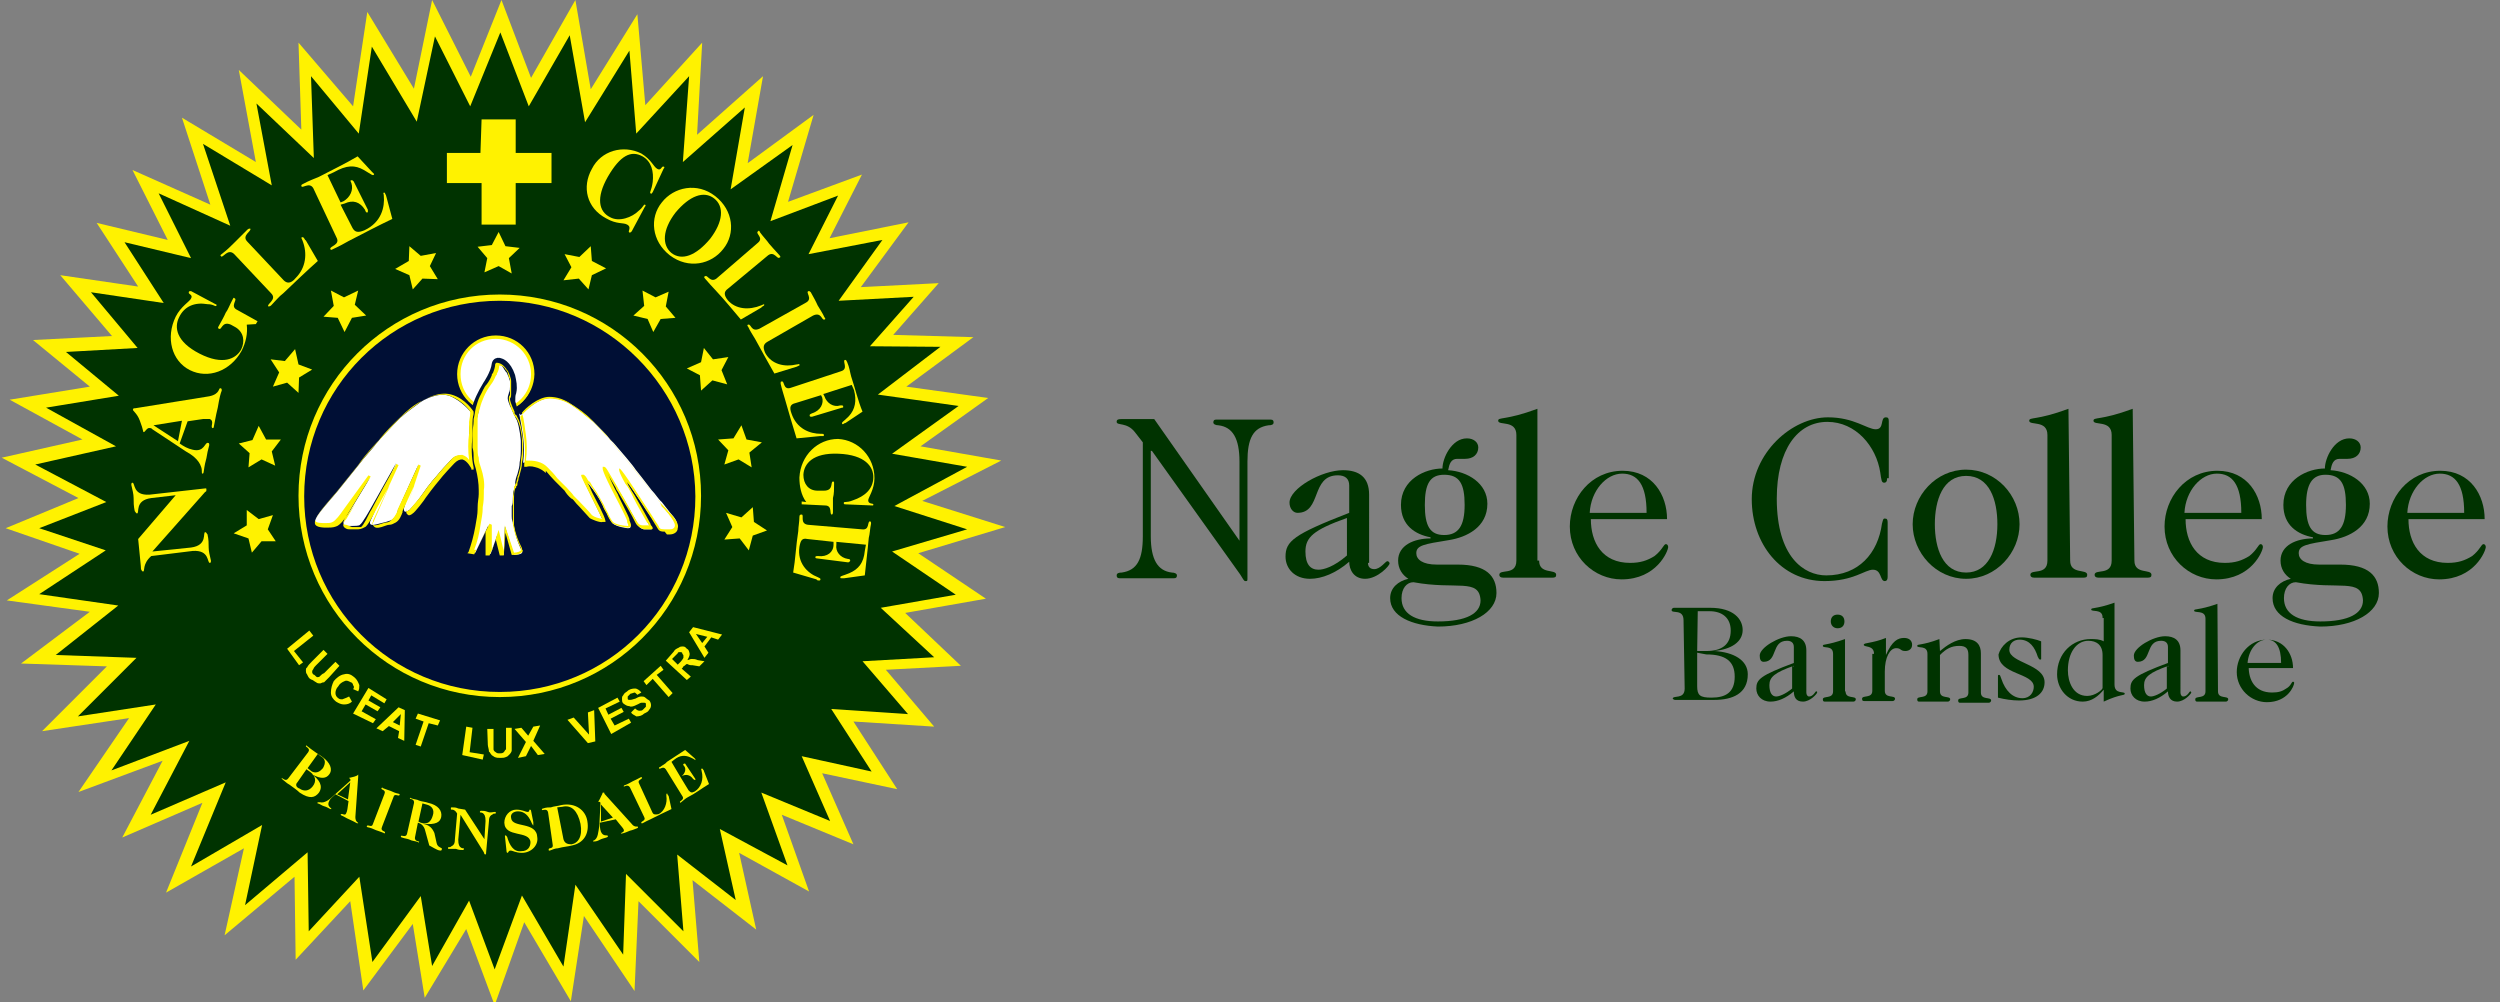 <?xml version="1.0" encoding="UTF-8"?>
<!-- Generator: Adobe Illustrator 24.2.3, SVG Export Plug-In . SVG Version: 6.00 Build 0)  -->
<svg xmlns="http://www.w3.org/2000/svg" xmlns:xlink="http://www.w3.org/1999/xlink" version="1.1" id="Layer_1" x="0px" y="0px" viewBox="0 0 439.7 176.3" style="enable-background:new 0 0 439.7 176.3;" xml:space="preserve">
<rect x="0" y="0" width="439.7" height="176.3" fill="#808080" stroke="none"/>
<style type="text/css">
	.st0{fill:#003300;}
	.st1{fill:#FFF200;}
	.st2{fill:#000F35;}
	.st3{fill:#FFFFFF;}
	.st4{fill:none;stroke:#001438;stroke-width:1.84;}
</style>
<g>
	<path class="st0" d="M218,95.1L218,95.1V81.2c0-4.1-1.2-6.1-3.7-6.4c-0.5,0-0.9-0.2-0.9-0.5c0-0.4,0.2-0.5,0.5-0.5   c0.4,0,0.9,0,4.8,0s4.5,0,4.8,0c0.4,0,0.5,0.2,0.5,0.5c0,0.4-0.4,0.5-0.9,0.5c-2.7,0.4-3.7,2.3-3.7,6.4v20.5c0,0.5,0,0.5-0.4,0.5   c-0.2,0-0.4-0.4-0.9-1.2l-15.5-21.7h-0.2v15c0,4.1,1.2,6.1,3.7,6.4c0.5,0,0.9,0.2,0.9,0.5c0,0.4-0.2,0.5-0.5,0.5   c-0.4,0-0.9,0-4.8,0s-4.5,0-4.8,0c-0.4,0-0.5-0.2-0.5-0.5c0-0.4,0.4-0.5,0.9-0.5c2.7-0.4,3.7-2.3,3.7-6.4V77.8l-1.4-1.8   c-1.4-1.8-3.2-1.1-3.2-1.8c0-0.4,0.2-0.5,1.1-0.5s2.5,0,3.9,0h1.6L218,95.1z"></path>
	<path class="st0" d="M240.6,99c0,0.7,0.4,1.1,1.1,1.1c1.1,0,2-1.4,2.3-1.4c0.2,0,0.4,0.2,0.4,0.4l0,0c0,0.4-2.1,2.7-4.3,2.7   c-2,0-2.8-1.6-2.8-3c-2.3,2-4.8,3-6.9,3c-2.7,0-4.3-1.8-4.3-3.9c0-2.7,1.4-3.9,11.2-7.7v-4.8c0-1.2-0.7-1.8-2-1.8   c-4.8,0-2.8,6.6-7.1,6.6c-0.7,0-1.4-0.7-1.4-1.8c0-2.5,5.7-5.7,9.4-5.7c2.8,0,4.6,1.2,4.6,4.3V99H240.6z M236.9,91.1   c-5.9,2.1-7.3,3.4-7.3,5.9c0,2.3,0.9,3.2,2.3,3.2c0.9,0,2.7-0.5,5-2.5V91.1z"></path>
	<path class="st0" d="M244.5,105.2c0-1.8,1.4-3,3.2-3.4c-1.1-0.7-1.8-1.8-1.8-3.2c0-2.7,2.8-3.9,5.7-3.9v-0.2   c-2.7-0.5-5.2-2.1-5.2-5.7c0-4.5,4.3-6.4,7.3-6.4c0-1.8,1.6-5.3,4.3-5.3c1.2,0,2,0.7,2,1.6c0,1.2-0.9,2-2.3,2c-0.5,0-0.9,0-1.4,0   c-1.1,0-1.4,0.9-1.6,2c3.4,0.2,6.9,2.3,6.9,5.9c0,4.1-3.6,5.9-6.8,6.4c-4.3,0.7-5.7,0.9-5.7,2.3c0,1.1,1.1,2,3.6,2h3.7   c5,0,6.8,2,6.8,5c0,3.4-4.3,5.9-10.3,5.9C248.3,110,244.5,108.4,244.5,105.2z M248.6,102.4c-1.2,0-2.1,1.1-2.1,2.8   c0,2.7,2.3,4.1,6.4,4.1c5,0,7.5-1.4,7.5-3.7C260.2,101.6,256.1,103.8,248.6,102.4z M250.6,88.8c0,3.7,0.9,5.3,3.4,5.3   s3.6-1.6,3.6-5.3s-0.9-5.3-3.6-5.3C251.5,83.5,250.6,85.1,250.6,88.8L250.6,88.8z"></path>
	<path class="st0" d="M270.7,98.6c0,2.5,3,1.4,3,2.5c0,0.4-0.2,0.5-0.7,0.5c-1.1,0-2,0-4.3,0c-2.3,0-3.2,0-4.3,0   c-0.5,0-0.7-0.2-0.7-0.5c0-1.1,3,0.2,3-2.5V76.5c0-2.7-3.2-1.6-3.2-2.5c0-0.7,1.2,0,6.9-2.1v26.7H270.7z"></path>
	<path class="st0" d="M279.8,91.3c0,4.1,2,7.7,6.9,7.7c1.8,0,3-0.4,4.3-1.2c1.4-1.1,1.6-2.1,2-2.1c0.2,0,0.4,0.2,0.4,0.5   c0,0.7-2,5.7-8.2,5.7c-4.8,0-9.1-3.9-9.1-9.3c0-5,3.7-9.8,9.3-9.8c5.3,0,7.8,4.3,7.8,8.5C293.1,91.3,279.8,91.3,279.8,91.3z    M289.6,90.2c0-5-1.6-6.9-4.3-6.9c-2.8,0-5.5,3-5.7,6.9H289.6z"></path>
	<path class="st0" d="M331.9,84.2c0,0.5-0.2,0.7-0.5,0.7c-0.5,0-0.5-0.5-0.7-1.8c-0.7-4.6-4.3-8.9-9.3-8.9c-5.2,0-8.9,4.8-8.9,13.5   c0,10.3,4.8,13.5,8.7,13.5c5.7,0,9.1-3.9,9.8-9.1c0.2-0.7,0.2-0.9,0.5-0.9c0.4,0,0.5,0.2,0.5,0.7v9.6c0,0.5-0.2,0.7-0.5,0.7   c-0.9,0-0.5-2-2.1-2c-1.4,0-3.4,2-8.5,2c-7.7,0-12.8-6.6-12.8-14.4c0-8.2,7.1-14.4,13.4-14.4c4.6,0,6.9,2.1,8.4,2.1   c1.6,0,0.7-2.1,1.8-2.1c0.4,0,0.5,0.2,0.5,0.7v10H331.9z"></path>
	<path class="st0" d="M336.4,92.2c0-5,4.1-9.6,9.4-9.6s9.4,4.5,9.4,9.6c0,5-4.1,9.6-9.4,9.6S336.4,97.2,336.4,92.2z M351.3,92.2   c0-4.3-1.4-8.5-5.5-8.5s-5.5,4.3-5.5,8.5s1.4,8.5,5.5,8.5C349.7,100.7,351.3,96.7,351.3,92.2L351.3,92.2z"></path>
	<path class="st0" d="M364.1,98.6c0,2.5,3,1.4,3,2.5c0,0.4-0.2,0.5-0.7,0.5c-1.1,0-2,0-4.3,0c-2.3,0-3.2,0-4.3,0   c-0.5,0-0.7-0.2-0.7-0.5c0-1.1,3,0.2,3-2.5V76.5c0-2.7-3.2-1.6-3.2-2.5c0-0.7,1.2,0,6.9-2.1L364.1,98.6z"></path>
	<path class="st0" d="M375.4,98.6c0,2.5,3,1.4,3,2.5c0,0.4-0.2,0.5-0.7,0.5c-1.1,0-2,0-4.3,0c-2.3,0-3.2,0-4.3,0   c-0.5,0-0.7-0.2-0.7-0.5c0-1.1,3,0.2,3-2.5V76.5c0-2.7-3.2-1.6-3.2-2.5c0-0.7,1.2,0,6.9-2.1L375.4,98.6z"></path>
	<path class="st0" d="M384.4,91.3c0,4.1,2,7.7,6.9,7.7c1.8,0,3-0.4,4.3-1.2c1.4-1.1,1.6-2.1,2-2.1c0.2,0,0.4,0.2,0.4,0.5   c0,0.7-2,5.7-8.2,5.7c-4.8,0-9.1-3.9-9.1-9.3c0-5,3.7-9.8,9.3-9.8c5.3,0,7.8,4.3,7.8,8.5C397.8,91.3,384.4,91.3,384.4,91.3z    M394.2,90.2c0-5-1.6-6.9-4.3-6.9c-2.8,0-5.5,3-5.7,6.9H394.2z"></path>
	<path class="st0" d="M399.7,105.2c0-1.8,1.4-3,3.2-3.4c-1.1-0.7-1.8-1.8-1.8-3.2c0-2.7,2.8-3.9,5.7-3.9v-0.2   c-2.7-0.5-5.2-2.1-5.2-5.7c0-4.5,4.3-6.4,7.3-6.4c0-1.8,1.6-5.3,4.3-5.3c1.2,0,2,0.7,2,1.6c0,1.2-0.9,2-2.3,2c-0.5,0-0.9,0-1.4,0   c-1.1,0-1.4,0.9-1.6,2c3.4,0.2,6.9,2.3,6.9,5.9c0,4.1-3.6,5.9-6.8,6.4c-4.3,0.7-5.7,0.9-5.7,2.3c0,1.1,1.1,2,3.6,2h3.7   c5,0,6.8,2,6.8,5c0,3.4-4.3,5.9-10.3,5.9C403.3,110,399.7,108.4,399.7,105.2z M403.8,102.4c-1.2,0-2.1,1.1-2.1,2.8   c0,2.7,2.3,4.1,6.4,4.1c5,0,7.5-1.4,7.5-3.7C415.4,101.6,411.3,103.8,403.8,102.4z M405.6,88.8c0,3.7,0.9,5.3,3.4,5.3   c2.5,0,3.6-1.6,3.6-5.3s-0.9-5.3-3.6-5.3C406.7,83.5,405.6,85.1,405.6,88.8L405.6,88.8z"></path>
	<path class="st0" d="M423.6,91.3c0,4.1,2,7.7,6.9,7.7c1.8,0,3-0.4,4.3-1.2c1.4-1.1,1.6-2.1,2-2.1c0.2,0,0.4,0.2,0.4,0.5   c0,0.7-2,5.7-8.2,5.7c-4.8,0-9.1-3.9-9.1-9.3c0-5,3.7-9.8,9.3-9.8c5.3,0,7.8,4.3,7.8,8.5C436.9,91.3,423.6,91.3,423.6,91.3z    M433.4,90.2c0-5-1.6-6.9-4.3-6.9c-2.8,0-5.5,3-5.7,6.9H433.4z"></path>
	<path class="st0" d="M296.1,109.1c0-2.1-2.1-1.1-2.1-1.8c0-0.2,0.2-0.4,0.4-0.4l0,0c0.5,0,1.1,0,2.8,0c1.2,0,2.1,0,3.6,0   c4.1,0,5.7,2,5.7,3.9c0,2.1-2,3.4-5,3.7l0,0c3.4,0.2,5.9,1.6,5.9,4.1c0,3.4-2.7,4.5-5.9,4.5c-1.4,0-2.7,0-4.1,0c-1.8,0-2.3,0-2.8,0   c-0.2,0-0.4-0.2-0.4-0.2l0,0c0-0.7,2.1,0.2,2.1-1.8L296.1,109.1z M298.5,114.5h1.6c2.7,0,4.3-1.1,4.3-3.6c0-2.3-1.6-3.4-3.7-3.4   h-2.1L298.5,114.5z M298.5,114.8v5.9c0,1.6,0.5,2,2.5,2c2.5,0,4.1-0.9,4.1-3.7c0-2.7-1.6-3.9-5-3.9L298.5,114.8z"></path>
	<path class="st0" d="M317.7,121.8c0,0.4,0.2,0.7,0.5,0.7c0.7,0,1.1-0.9,1.2-0.9c0.2,0,0.2,0,0.2,0.2l0,0c0,0.2-1.2,1.6-2.5,1.6   s-1.6-0.9-1.6-1.8c-1.4,1.2-2.8,1.8-4.1,1.8c-1.6,0-2.5-1.1-2.5-2.3c0-1.6,0.7-2.3,6.6-4.5v-2.8c0-0.7-0.4-1.1-1.2-1.1   c-2.8,0-1.6,3.7-4.1,3.7c-0.5,0-0.7-0.4-0.7-1.1c0-1.4,3.4-3.4,5.5-3.4c1.6,0,2.7,0.7,2.7,2.5L317.7,121.8z M315.5,117.1   c-3.4,1.2-4.3,2-4.3,3.4s0.5,2,1.2,2c0.5,0,1.6-0.4,2.8-1.4v-3.9H315.5z"></path>
	<path class="st0" d="M324.6,121.6c0,1.4,1.8,0.7,1.8,1.4c0,0.2-0.2,0.4-0.4,0.4c-0.5,0-1.1,0-2.5,0c-1.4,0-1.8,0-2.5,0   c-0.2,0-0.4,0-0.4-0.4c0-0.7,1.8,0,1.8-1.4V115c0-1.6-1.8-0.9-1.8-1.4c0-0.4,0.5,0,3.9-1.2V121.6L324.6,121.6z M322,109.3   c0-0.7,0.4-1.2,1.2-1.2s1.2,0.5,1.2,1.2s-0.4,1.2-1.2,1.2C322.5,110.5,322,110,322,109.3L322,109.3z"></path>
	<path class="st0" d="M329.6,115c0-1.6-1.8-1.1-1.8-1.6c0-0.4,1.4-0.2,3.9-1.2v3l0,0c1.1-2.5,2.1-3,3.2-3c0.9,0,1.4,0.5,1.4,1.2   c0,0.7-0.5,1.1-1.2,1.1c-0.9,0-0.7-0.5-1.6-0.5c-1.1,0-2,1.6-2,4.1v3.4c0,1.4,1.8,0.7,1.8,1.4c0,0.2-0.2,0.4-0.4,0.4   c-0.5,0-1.1,0-2.5,0c-1.2,0-1.8,0-2.5,0c-0.2,0-0.4,0-0.4-0.4c0-0.7,1.8,0,1.8-1.4V115H329.6z"></path>
	<path class="st0" d="M341.2,114.5c1.1-0.9,2.7-2.1,4.5-2.1c2,0,2.7,1.1,2.7,2.5v6.9c0,1.4,1.8,0.7,1.8,1.4c0,0.2-0.2,0.4-0.4,0.4   c-0.5,0-1.1,0-2.5,0c-1.4,0-1.8,0-2.5,0c-0.2,0-0.4,0-0.4-0.4c0-0.7,1.8,0,1.8-1.4v-6.6c0-1.1-0.4-1.6-1.6-1.6   c-1.4,0-2.3,0.5-3.4,1.6v6.4c0,1.4,1.8,0.7,1.8,1.4c0,0.2-0.2,0.4-0.4,0.4c-0.5,0-1.1,0-2.5,0c-1.2,0-1.8,0-2.5,0   c-0.2,0-0.4,0-0.4-0.4c0-0.7,1.8,0,1.8-1.4V115c0-1.6-1.8-0.9-1.8-1.4c0-0.4,0.7,0,3.9-1.2L341.2,114.5z"></path>
	<path class="st0" d="M355.6,112.1c1.1,0,2.7,0.4,3.4,0.7v3c0,0.2,0,0.2-0.2,0.2s-0.2-0.2-0.4-0.5c-0.5-1.6-1.4-3-3.2-3   c-0.9,0-1.8,0.5-1.8,1.8c0,2.3,6.2,2.5,6.2,5.7c0,1.8-1.4,3.2-4.5,3.2c-1.2,0-2.5-0.2-3.7-0.5v-3.6c0-0.4,0-0.4,0.2-0.4   s0.2,0.2,0.4,0.7c0.7,2.1,2,3.4,3.7,3.4c1.4,0,2-1.1,2-2c0-2.5-6.2-2.1-6.2-5.7C351.9,113.7,353.3,112.1,355.6,112.1z"></path>
	<path class="st0" d="M369.8,108.6c0-1.6-2-0.9-2-1.4c0-0.4,0.7,0,4.1-1.2v14.4c0,1.8,1.8,1.1,1.8,1.6c0,0.4-0.7,0-3.7,1.4v-2.1   c-0.9,1.1-2.1,2.1-3.7,2.1c-2.7,0-4.5-2.3-4.5-4.8c0-3.7,2.7-6.2,5.9-6.2c0.7,0,1.6,0,2.3,0.4v-4.1H369.8z M369.8,115.2   c0-1.8-1.1-2.5-2.5-2.5c-2.1,0-3.6,2.1-3.6,5.2c0,2,0.9,4.5,3.4,4.5c1.4,0,2.7-1.1,2.7-1.4V115.2z"></path>
	<path class="st0" d="M383.5,121.8c0,0.4,0.2,0.7,0.5,0.7c0.7,0,1.1-0.9,1.2-0.9c0.2,0,0.2,0.2,0.2,0.2l0,0c0,0.2-1.2,1.6-2.5,1.6   c-1.2,0-1.6-0.9-1.6-1.8c-1.4,1.2-2.8,1.8-4.1,1.8c-1.6,0-2.5-1.1-2.5-2.3c0-1.6,0.7-2.3,6.6-4.5v-2.8c0-0.7-0.4-1.1-1.2-1.1   c-2.8,0-1.6,3.7-4.1,3.7c-0.5,0-0.7-0.4-0.7-1.1c0-1.4,3.4-3.4,5.5-3.4c1.6,0,2.7,0.7,2.7,2.5L383.5,121.8z M381.4,117.1   c-3.4,1.2-4.3,2-4.3,3.4s0.5,2,1.2,2c0.5,0,1.6-0.4,2.8-1.4v-3.9H381.4z"></path>
	<path class="st0" d="M390.1,121.6c0,1.4,1.8,0.7,1.8,1.4c0,0.2-0.2,0.4-0.4,0.4c-0.5,0-1.1,0-2.5,0c-1.2,0-1.8,0-2.5,0   c-0.2,0-0.4,0-0.4-0.4c0-0.7,1.8,0,1.8-1.4v-12.8c0-1.6-2-0.9-2-1.4c0-0.4,0.7,0,4.1-1.2L390.1,121.6L390.1,121.6z"></path>
	<path class="st0" d="M395.5,117.3c0,2.3,1.1,4.5,4.1,4.5c1.1,0,1.8-0.2,2.5-0.7c0.9-0.5,0.9-1.2,1.2-1.2c0.2,0,0.2,0.2,0.2,0.2   c0,0.5-1.1,3.4-4.8,3.4c-2.8,0-5.3-2.3-5.3-5.3c0-2.8,2.1-5.7,5.3-5.7c3,0,4.6,2.5,4.6,5H395.5z M401.2,116.6   c0-2.8-0.9-4.1-2.5-4.1c-1.8,0-3.2,1.8-3.4,4.1H401.2z"></path>
	<polygon class="st0" points="43.6,15.3 54.2,25.3 53.7,10.5 63,21.2 65.3,5.2 73.1,18.5 76.3,3.2 82.9,16.2 88.2,2.8 93.4,16.2    100.9,3.2 103.4,18.7 111.4,5.7 112.6,21 122.2,10.3 121.5,26.2 132.7,16 130.1,31 141.3,22.8 137,37 149.5,32.4 144.1,43.3    157.3,40.4 149.3,51.4 162.8,50.7 155,59.6 168.2,60 156.8,68.5 171.2,70.5 159.3,78.9 173,81.2 159.6,88.3 173.3,92.7 159.1,97    170.6,104.7 156.9,107.2 166.6,116.1 153.7,116.8 161.9,126.4 148,125.5 155.5,137.1 142.9,134.2 148,146.1 135.8,141.2    140.4,154.3 128.5,147.9 131.3,160.7 120.6,152.5 121.7,166.4 111.4,156.1 110.7,171.1 101.9,158.4 99.8,173.2 92.1,160 87,173.7    82.4,160.9 75.4,172.5 73.3,160 64.6,171.6 62.2,156.3 53,166.4 53,152.2 41.2,162 44.4,147.2 31.5,154.9 37.7,139.6 24.2,145.4    31.1,132.1 16.9,137.4 25.2,125.1 10.8,127.4 21.7,116.6 6.9,116.1 18.3,107 4,105.2 16.3,97.2 3.9,92.9 16.1,87.9 3.1,81    17.4,77.8 4.9,70.8 18.1,68.7 8.5,60.7 21.8,60 13.1,49.7 26.5,51.6 19.3,40.8 31.6,43.8 25.8,32 38.9,37.9 33.9,23.1 46.6,30.6     "></polygon>
	<path class="st1" d="M87,176.8l-5-13.4l-7.3,12.1l-2.1-13l-8.7,11.7l-2.3-15.7l-9.6,10.3l-0.2-14.6l-12.3,10.3l3.4-15.3l-13.7,7.8   l6.4-15.8l-14.1,6.1l7.1-13.5l-14.8,5.5l8.9-13l-15.3,2.3l11.4-11.4l-15.1-0.5l12.1-9.1l-14.6-2L14,97.4L1,92.9l12.8-5.3L0.3,80.5   l14.2-3.2L1.7,70.3L15.8,68l-10-8.2l13.9-0.7l-9.1-10.7l13.7,2L17,39.2l12.5,3l-6.2-12.3L37,36l-5-15.3l13,7.8l-3-16.2l11,10.5   L52.5,7.5l9.6,11.2l2.5-16.6l8.2,13.5L76,0l6.8,13.5L88.2,0l5.2,13.7L101.2,0l2.7,15.7l8.2-13.2l1.4,16l10-11l-0.9,16.2l11.6-10.3   l-2.7,15.3l11.6-8.5l-4.5,15.3l13-4.8l-5.7,11.2l13.9-2.8l-8.4,11.4l13.7-0.7l-8,9.1l14.1,0.4L159.4,68l14.4,2l-11.9,8.5l14.2,2.5   l-13.9,7.1l14.6,4.6l-15.3,4.6l11.9,8l-14.2,2.5l9.8,9.3l-13.2,0.7l8.5,10l-14.2-0.9l7.7,11.9l-13.2-2.8l5.5,12.5l-12.6-5.2   l4.8,13.5l-12.3-6.8l3,13.5l-11.2-8.7l1.2,14.4l-10.7-10.7l-0.7,15.8l-8.9-13.2l-2.3,15l-8.2-13.9L87,176.8z M82.5,158.4l4.5,12.1   l4.8-13l7.3,12.5l2.1-14.4l8.4,12.3l0.5-14.2l10.1,10.1l-1.1-13.5l10.3,8l-2.8-12.5l11.9,6.4l-4.6-12.8l12.1,5l-5-11.4l12.3,2.7   l-7.1-11l13.5,0.9l-8-9.3l12.6-0.7l-9.4-8.7l13.2-2.3L156.9,97l13.2-3.9L157.3,89l12.8-6.9l-13.2-2.3l11.7-8.4l-14.2-2l11-8.4   L153,60.9l7.7-8.7l-13.2,0.7l7.7-10.7l-13,2.5l5.2-10.3l-11.9,4.5l3.9-13.4l-10.9,7.8l2.5-14.4l-10.9,9.6l1.1-15.1l-9.3,10.1   l-1.2-14.6l-7.8,12.6l-2.7-15.3L93,18.7l-5-13l-5.3,13L76.5,6.4l-3.2,15L65.4,8.2l-2.3,15.3l-8.4-10.1l0.5,14.4l-10.1-9.6l2.7,14.4   l-12.1-7.3l4.8,14.4L27.9,34l5.7,11.4l-11.7-2.8l6.9,10.7L16,51.4l8.2,9.8l-12.6,0.7l9.3,7.7L8.1,71.7l12.3,6.8L6.2,81.7l12.5,6.6   L6.9,92.9l11.7,3.9l-11.7,7.7l13.9,2l-11,8.7l14.2,0.5L13.7,126l13.7-2.1l-7.8,11.6l13.7-5.2l-6.8,13l13.2-5.7l-6.1,14.8l12.5-7.3   l-3,14.1l11-9.3l0.2,13.9l8.9-9.6l2.3,15l8.5-11.6l2,12.3L82.5,158.4z"></path>
	<polygon class="st1" points="78.6,26.9 84.5,26.9 84.7,21 90.7,21 90.7,26.9 97,26.9 97,32.2 90.7,32.2 90.7,39.5 84.7,39.5    84.7,32.2 78.6,32.2  "></polygon>
	<polygon class="st1" points="45.5,91.3 48,90.6 47.1,93.1 48.5,95.2 46,95.2 44.3,97.2 43.7,94.7 41.1,93.8 43.4,92.4 43.4,89.7     "></polygon>
	<polygon class="st1" points="46.8,77.3 49.4,77.3 47.8,79.4 48.4,81.9 46,80.8 43.7,82.2 43.9,79.7 42,78 44.4,77.4 45.5,74.9  "></polygon>
	<polygon class="st1" points="52.5,64.1 54.9,65 52.6,66.4 52.5,69.1 50.5,67.3 48,68 49.1,65.5 47.6,63.2 50.1,63.5 51.9,61.4  "></polygon>
	<polygon class="st1" points="62.4,53.6 64.4,55.5 61.9,55.9 60.6,58.4 59.4,55.9 56.9,55.7 58.7,53.8 58.2,51.1 60.5,52.3 63,51.1     "></polygon>
	<polygon class="st1" points="75.6,46.8 77,49.1 74.3,49 72.6,50.9 72,48.4 69.5,47.3 71.9,45.9 72,43.3 74,45 76.7,44.5  "></polygon>
	<polygon class="st1" points="89.5,45.4 90,48.1 87.7,46.8 85.2,47.9 85.7,45.4 84,43.4 86.5,43.1 87.7,40.8 88.9,43.3 91.4,43.6     "></polygon>
	<polygon class="st1" points="104.1,45.9 106.6,47.2 104.1,48.4 103.5,50.9 101.8,49 99.1,49.3 100.5,47 99.3,44.7 101.9,45.2    103.9,43.3  "></polygon>
	<polygon class="st1" points="117.1,53.9 118.8,55.9 116.2,56.1 114.9,58.4 113.9,56.1 111.4,55.5 113.3,53.8 113,51.1 115.3,52.3    117.6,51.3  "></polygon>
	<polygon class="st1" points="126.9,65.1 127.9,67.6 125.3,66.9 123.3,68.7 123.1,66 120.8,64.8 123.3,63.7 123.8,61.2 125.4,63.2    128.1,62.8  "></polygon>
	<polygon class="st1" points="131.8,79.6 132.2,82.2 129.9,80.8 127.4,81.7 128.1,79.2 126.3,77.3 129,77.1 130.4,74.8 131.3,77.3    134,77.8  "></polygon>
	<polygon class="st1" points="132.4,94.2 131.7,96.8 130.1,94.7 127.4,94.9 128.8,92.7 127.7,90.2 130.4,91 132.4,89.2 132.6,91.8    134.9,93.3  "></polygon>
	<path class="st2" d="M122.8,87.2c0,19.2-15.7,34.9-34.9,34.9S53,106.4,53,87.2s15.7-34.9,34.9-34.9l0,0   C107.1,52.3,122.8,68,122.8,87.2z"></path>
	<path class="st1" d="M87.9,122.6c-19.6,0-35.4-15.8-35.4-35.4s15.8-35.4,35.4-35.4s35.4,15.8,35.4,35.4l0,0   C123.3,106.8,107.5,122.6,87.9,122.6z M87.9,52.9c-19,0-34.4,15.3-34.4,34.4s15.3,34.4,34.4,34.4s34.4-15.3,34.4-34.4l0,0   C122.2,68.4,106.7,52.9,87.9,52.9L87.9,52.9z"></path>
	<path class="st3" d="M91.6,73c0,0,2.7-3,5.2-3c1.2,0,2.5,0.4,3.6,1.1c1.4,0.9,2.7,2,3.9,3c1.6,1.6,2.3,2.3,2.7,2.8   c0.5,0.7,0.7,0.7,1.1,1.2c1.2,1.4,3.2,3.7,3.7,4.5c0.4,0.5,1.6,2,2.8,3.6c0.7,0.7,1.2,1.6,1.8,2.1c0.5,0.7,0.9,1.1,1.4,1.8   c1.1,1.2,1.4,1.8,1.2,2.3c0,0.5-0.5,0.9-1.1,0.9c-1.1,0-1.6,0.2-2-0.4c-0.4-0.4-6.8-10.1-6.8-10.1c0.4,0.9,0.9,2,1.4,2.8   c1.1,1.8,1.1,1.8,3.7,6.8c0.2,0.5,0.5,0.7,0.4,0.7c-0.4,0-0.9,0-1.2,0c-0.5,0-1.1-0.4-1.2-0.9c-0.7-1.2-2.5-4.5-3-5.3   c-0.9-1.4-2.5-4.3-2.7-4.3c-0.4,0,2.1,5,2.1,5s1.8,3.6,2,4.1c0.4,0.9,0.5,1.2-0.2,1.2c0,0-2-0.2-2.7-0.9c-0.2-0.2-0.7-1.4-1.4-2.5   c-0.5-1.2-1.2-2.3-2-3.4c-0.4-0.5-0.7-0.9-1.1-1.4c0,0,0-0.2-0.2-0.4c-0.2-0.2-0.2-0.2-0.4-0.4c-0.9-0.9,3.7,7.7,3.4,7.7   c-0.4,0-2-0.5-2.1-0.7c-0.5-0.5-3-3.2-3.2-3.4c-0.7-0.5-1.1-1.1-2.5-2.7c-0.7-0.7-1.4-1.6-2.1-2.1c-0.5-0.5-1.1-0.9-1.8-1.1   c-1.4-0.5-2.3-0.2-2.3-0.2c0.2-1.6,0.2-3,0-4.6c-0.2-1.4-0.4-2.7-0.7-4.1"></path>
	<path class="st1" d="M116.9,93.5c-0.5,0-0.9,0-1.2-0.5l-1.1-1.8c-1.1-1.6-2.8-4.5-4.3-6.4l0.2,0.5c0.4,0.7,0.7,1.2,1.1,1.8   c0.5,0.9,1.2,2,2.8,5c0,0.2,0.2,0.4,0.2,0.4c0.2,0.2,0.2,0.4,0.2,0.4c0,0.2-0.2,0.2-0.2,0.2c-0.5,0-0.9,0-1.4,0   c-0.5-0.2-1.1-0.5-1.4-1.1c-0.5-1.1-2.5-4.5-3-5.3c-0.2-0.4-0.4-0.5-0.5-0.9c-0.4-0.7-1.1-1.8-1.4-2.5c0.4,0.9,1.1,2.5,1.8,3.7   c0,0.2,1.8,3.6,2,4.3v0.2c0.2,0.5,0.4,0.9,0.2,1.1c-0.2,0.2-0.4,0.2-0.5,0.2l0,0c0,0-2.1-0.2-2.8-0.9c-0.4-0.5-0.7-1.1-0.9-1.6   l-0.5-0.9l-0.2-0.5c-0.5-1.1-1.1-2-1.8-3c-0.5-0.7-0.5-0.7-0.7-0.9l-0.2-0.2c0.4,0.7,0.7,1.6,1.2,2.5c1.8,3.4,2,4.1,2,4.5l0,0H106   c-0.4,0.2-2.1-0.5-2.3-0.7c-0.4-0.4-1.4-1.6-2.3-2.5c-0.4-0.5-0.7-0.9-0.9-0.9c-0.5-0.4-0.9-0.9-1.2-1.4c-0.4-0.4-0.7-0.7-1.2-1.2   l-0.5-0.5c-0.5-0.5-1.1-1.2-1.6-1.8l0,0.4c-0.4-0.4-0.9-0.7-1.4-0.9c-0.7-0.2-1.2-0.4-2-0.2c-0.2,0-0.2,0-0.4,0l0,0v-0.2   c0,0,0,0,0-0.2c0.2-1.4,0.2-3,0-4.5s-0.4-2.7-0.7-3.9l0,0l0,0l0,0c0.2-0.2,2.7-3.2,5.2-3.2l0,0c1.2,0,2.7,0.4,3.7,1.1   c1.4,0.9,2.7,2,3.9,3c1.2,1.2,2.1,2.3,2.7,2.8c0.4,0.4,0.5,0.5,0.7,0.9l0.4,0.5c1.2,1.4,3.2,3.9,3.7,4.5s1.6,2,2.8,3.6   c0.5,0.7,1.1,1.4,1.6,2l0.7,0.7c0.4,0.4,0.7,0.9,1.1,1.2c1.1,1.2,1.4,2,1.2,2.5c0,0.7-0.7,1.1-1.4,1.1h-0.5L116.9,93.5z    M108.9,82.4L108.9,82.4c0.2,0,0.4,0,5.9,8.5c0.5,0.9,1.1,1.6,1.1,1.8c0.2,0.4,0.5,0.4,1.4,0.4c0.2,0,0.4,0,0.5,0   c0.5,0,0.9-0.2,0.9-0.7c0-0.4-0.4-1.1-1.2-2.1c-0.4-0.4-0.7-0.9-1.1-1.2l-0.4-0.9c-0.5-0.5-1.1-1.2-1.6-2c-1.2-1.6-2.3-3-2.8-3.6   s-2.5-3-3.7-4.5l-0.4-0.5c-0.2-0.2-0.4-0.4-0.7-0.9c-0.5-0.5-1.4-1.4-2.7-2.8c-1.1-1.2-2.5-2.1-3.9-3c-1.1-0.7-2.3-1.1-3.6-1.1   c-2,0-4.3,2.1-4.8,2.8c0.4,1.2,0.5,2.7,0.7,3.9c0.2,1.4,0.2,3,0,4.5c0.7,0,1.4,0,2.1,0.2c0.7,0.2,1.2,0.5,1.6,0.9l0.2,0.2   c0.5,0.5,1.1,1.1,1.6,1.8l0.5,0.5c0.5,0.5,0.9,0.9,1.2,1.2c0.4,0.5,0.9,0.9,1.2,1.4c0,0,0.2,0.2,0.9,0.9c0.9,0.9,2,2.1,2.3,2.5   c0.5,0.4,1.1,0.5,1.8,0.7c-0.2-0.5-1.2-2.5-2-4.1c-1.8-3.6-1.8-3.6-1.6-3.7c0,0,0.2,0,0.4,0l0.2,0.2l0.2,0.2c0,0.2,0.2,0.2,0.2,0.4   l0,0c0.2,0.2,0.2,0.4,0.4,0.4c0.2,0.2,0.2,0.4,0.7,1.1c0.7,0.9,1.2,2,1.8,3l0.2,0.5l0.5,0.9c0.2,0.5,0.5,1.1,0.9,1.6   c0.5,0.5,2.1,0.7,2.5,0.7c0.2,0,0.2,0,0.2,0c0-0.4-0.2-0.5-0.2-0.7v-0.2c-0.2-0.7-2-4.1-2-4.1c-2.5-4.8-2.3-5-2.3-5.2v-0.2h0.2   c0.4,0,0.5,0.4,2.3,3.4c0.2,0.4,0.4,0.7,0.5,0.9c0.7,1.1,2.5,4.5,3,5.3c0.2,0.4,0.5,0.7,1.1,0.7c0.4,0,0.7,0,1.1,0l0,0   c-0.2-0.2-0.2-0.4-0.4-0.5c-1.6-2.8-2.3-4.1-2.7-5c-0.4-0.7-0.5-1.1-1.1-1.8C108.7,82.8,108.9,82.6,108.9,82.4L108.9,82.4z"></path>
	<path class="st3" d="M93.8,65.9c0,3.6-2.8,6.6-6.6,6.6c-3.6,0-6.6-2.8-6.6-6.6c0-3.6,2.8-6.6,6.6-6.6l0,0   C90.7,59.5,93.8,62.3,93.8,65.9z"></path>
	<path class="st1" d="M87.2,72.6c-3.7,0-6.8-3-6.8-6.8c0-3.7,3-6.8,6.8-6.8s6.8,3,6.8,6.8C93.9,69.6,90.9,72.6,87.2,72.6z    M87.2,59.6c-3.6,0-6.2,2.8-6.2,6.2c0,3.6,2.8,6.2,6.2,6.2c3.6,0,6.2-2.8,6.2-6.2l0,0C93.4,62.5,90.7,59.6,87.2,59.6L87.2,59.6z"></path>
	<path class="st4" d="M83.8,72.3c0.4-1.6,1.1-3,2-4.5c0,0,1.4-2,1.6-3.7c0,0,0-0.4,0.5-0.2c0,0,1.1,0.2,1.8,2.3   c0.2,0.9,0.4,1.8,0.2,2.7c-0.2,0.5-0.2,1.1-0.2,1.8c0,0,0.4,1.6,0.7,2"></path>
	<path class="st3" d="M87.5,64.1c0,0,0.7-0.2,1.2,0.9c0.2,0.2,0.2,0.4,0.4,0.5c0.2,0.4,0.2,0.5,0.4,0.9c0,0.2,0.2,0.5,0.2,0.7   c0,0.4,0,0.5,0,0.9c0,0.4,0,0.7-0.2,1.1c0,0.2-0.2,0.5-0.2,0.9c0,0.2,0,0.4,0.4,1.4c0.2,0.4,0.4,0.7,0.5,1.1   c0.4,0.7,0.2,0.5,0.7,1.4c0.5,1.2,0.7,3.6,0.7,3.6s0,1.1,0,1.8c0,1.1-0.2,2-0.2,2c0,0.7-0.2,1.4-0.4,2.1c-0.2,0.5-0.4,1.1-0.4,1.8   c0,0.4-0.2,0.7-0.2,0.9c-0.2,0.5-0.2,1.2-0.2,1.8c0,0.4,0,0.7-0.2,1.1c0,0.4,0,0.7,0,1.1s0,0.5,0,0.7c0,0.4,0,0.5,0.2,1.1   c0,0.2,0,0.4,0.2,0.7c0.2,1.4,0.7,3,1.4,4.3c0.4,0.7-1.4,0.7-1.4,0.7l-1.6-5l-0.2,5h-0.4L87.5,94l-1.2,3.4h-0.4v-5l-2.3,4.8   L82.9,97c0.5-1.4,0.9-3,1.2-4.5c0.2-1.1,0.4-2.1,0.4-3c0.2-1.2,0.2-2,0.2-2.7c0-1.2,0.2-2.3-0.5-4.5c-0.2-0.5-0.4-1.2-0.4-2   c0-0.5,0-1.1-0.2-1.8c0-0.7,0-1.8,0-2.5s0.2-1.4,0.2-2.1c0.2-0.7,0.4-1.6,0.5-2.3s0.4-1.4,0.7-2c0.4-0.7,0.7-1.6,1.2-2.1   c0.4-0.5,0.7-1.2,0.9-2C87.3,65.1,87.5,64.6,87.5,64.1"></path>
	<path class="st1" d="M88.6,97.7h-0.7l-0.7-2.8l-1.1,2.8h-0.7v-4.3l-2,4.1l-1.2-0.2l0.2-0.2c0.5-1.4,0.9-2.8,1.2-4.5   c0.2-1.2,0.4-2.1,0.4-3v-0.2c0-1.2,0.2-1.8,0.2-2.5c0-0.2,0-0.4,0-0.7c0-1.2-0.2-2.5-0.5-3.7c-0.2-0.7-0.4-1.2-0.4-2   c0-0.7,0-1.1-0.2-1.8c0-1.1,0-1.8,0-2.5s0.2-1.4,0.2-2.1c0-0.2,0-0.2,0-0.4c0.2-0.7,0.2-1.2,0.4-2c0.2-0.7,0.4-1.4,0.7-2   c0.4-0.7,0.7-1.6,1.2-2.1c0.4-0.5,0.7-1.1,0.9-1.6c0-0.2,0-0.2,0.2-0.4c0.2-0.5,0.4-1.1,0.4-1.6l0,0l0.2-0.2c0.2,0,0.9,0,1.6,0.9   c0.2,0.2,0.2,0.4,0.4,0.5l0,0c0.2,0.4,0.2,0.5,0.4,0.9c0,0.2,0.2,0.5,0.2,0.9c0,0.2,0,0.4,0,0.5v0.4c0,0.4,0,0.5,0,0.9v0.2   c0,0,0,0.2,0,0.4c0,0.2,0,0.4-0.2,0.7l0,0c0,0.2,0,0.4,0.4,1.4c0.2,0.4,0.2,0.5,0.4,0.9v0.2c0,0.2,0.2,0.4,0.4,0.5   c0,0.2,0.2,0.4,0.4,0.9c0.5,1.2,0.7,3.6,0.7,3.6l0,0c0,0.7,0,1.2,0,1.8s0,1.2-0.2,2l0,0c0,0.7-0.2,1.4-0.4,2.1   c0,0.2-0.2,0.5-0.2,0.7c0,0.4-0.2,0.5-0.2,0.9c0,0.2,0,0.4-0.2,0.4c0,0.2,0,0.4-0.2,0.4c-0.2,0.7-0.2,1.2-0.2,1.8   c0,0.2,0,0.4,0,0.5s0,0.4,0,0.5c0,0.4,0,0.7,0,1.1s0,0.5,0,0.7V91c0,0.2,0,0.4,0,0.7c0,0.2,0,0.2,0,0.4v0.2   c0.2,1.4,0.7,2.8,1.4,4.1v0.2c0.2,0.2,0.2,0.4,0,0.5c-0.4,0.5-1.4,0.5-1.6,0.5h-0.2l-1.1-3.9L88.6,97.7z M88.8,92.4l1.6,4.8   c0.5,0,1.1-0.2,1.2-0.4c0,0,0,0,0-0.2v-0.2c-0.7-1.4-1.2-2.8-1.4-4.3V92v-0.4c0-0.4,0-0.5,0-0.7v-0.4c0-0.2,0-0.4,0-0.7   c0-0.4,0-0.7,0-1.1c0-0.2,0-0.4,0-0.5s0-0.4,0-0.5c0-0.5,0.2-1.1,0.2-1.8c0-0.2,0-0.4,0.2-0.5c0-0.2,0-0.4,0.2-0.4   c0-0.4,0.2-0.7,0.2-0.9c0-0.4,0.2-0.5,0.2-0.7c0.2-0.7,0.4-1.4,0.4-2.1l0,0l0,0c0-0.7,0.2-1.2,0.2-2c0-0.5,0-1.1,0-1.8l0,0   c0-0.4-0.2-2.3-0.7-3.4c-0.2-0.5-0.4-0.7-0.4-0.7c-0.2-0.2-0.2-0.4-0.4-0.5v-0.2c-0.2-0.4-0.4-0.7-0.4-0.9   c-0.4-1.1-0.4-1.4-0.4-1.6c0-0.4,0-0.5,0.2-0.7c0-0.2,0-0.2,0-0.4v-0.2c0-0.4,0-0.5,0-0.9v-0.4c0-0.2,0-0.4,0-0.5   c0-0.2,0-0.5-0.2-0.7c0-0.4-0.2-0.5-0.2-0.9l0,0c-0.2-0.2-0.2-0.4-0.4-0.5c-0.2-0.4-0.5-0.7-1.1-0.7c0,0.5-0.2,1.1-0.4,1.4   c0,0.2,0,0.2-0.2,0.4c-0.2,0.5-0.5,1.1-0.9,1.6c-0.5,0.7-0.9,1.4-1.2,2.1s-0.5,1.2-0.7,2c-0.2,0.7-0.4,1.2-0.4,2c0,0.2,0,0.2,0,0.4   C84,74.9,84,75.7,84,76.4s0,1.4,0,2.5c0,0.5,0,1.1,0.2,1.6c0,0.7,0.2,1.2,0.4,1.8c0.4,1.2,0.7,2.7,0.5,3.9c0,0.2,0,0.4,0,0.5   c0,0.7,0,1.4-0.2,2.5v0.2c0,0.9-0.2,1.8-0.4,3c-0.2,1.4-0.5,2.8-1.1,4.3h0.4l2.3-4.6l0.4,0.2v4.6l1.2-3.7l0.9,3.7L88.8,92.4   L88.8,92.4z M87.5,64.1L87.5,64.1L87.5,64.1L87.5,64.1L87.5,64.1z"></path>
	<path class="st1" d="M26.8,97l6.8-0.7c3-0.4,2-2.7,2.5-2.7c0.2,0,0.2,0.2,0.4,0.4c0.2,0.9,0.2,1.6,0.2,2.3c0,0.7,0.2,1.4,0.4,2.3   c0,0.2,0,0.4-0.2,0.4c-0.5,0,0-2.3-3-2.1l-7.3,0.9c-1.6,1.4-1.1,2.7-1.4,2.7c-0.2,0-0.2,0-0.4-0.4c0-0.5-0.2-2.1-0.5-5.3l6.6-7.7   l-4.3,0.5c-3,0.4-2,2.7-2.5,2.7c-0.2,0-0.2-0.2-0.4-0.4c-0.2-0.9-0.2-1.6-0.2-2.3c0-0.7-0.2-1.4-0.4-2.3c0-0.2,0-0.4,0.2-0.4   c0.5,0,0,2.3,3,2.1l9.8-1.1c0.2,0,0.2,0,0.2,0.2c0,0.2,0,0.4-0.2,0.4L26.8,97z"></path>
	<path class="st1" d="M31.6,78c0.7,0.5,1.4,0.9,2.3,1.1c2.1,0.5,2.1-1.4,2.7-1.2c0.2,0,0.2,0.2,0.2,0.4c-0.2,0.7-0.4,1.6-0.5,2.3   c-0.4,1.4-0.4,2.1-0.5,2.5c0,0.2-0.2,0.2-0.2,0.2c-0.2,0,0-0.5-0.2-1.1c-0.4-1.4-1.8-2.3-2.7-2.8l-5.9-3.9   c-0.2-0.2-0.2-0.2-0.4-0.2c-0.5-0.2-0.9,0.7-1.1,0.7c-0.2,0,0-0.2-0.7-2c-0.5-1.4-1.4-1.8-1.2-2c0-0.2,0.2-0.2,0.4-0.2l13-2.1   c2-0.4,1.6-1.6,2-1.4c0.2,0,0.2,0.2,0.2,0.4c-0.2,0.5-0.4,1.2-0.7,3c-0.4,1.6-0.5,2.5-0.7,3.4c0,0.2-0.2,0.2-0.2,0.2   c-0.5-0.2,0.4-1.2-0.5-1.6c-0.4,0-0.9,0-1.2,0l-2.7,0.4L31.6,78z M27,74.8l4.3,2.8L32,74L27,74.8z"></path>
	<path class="st3" d="M82.5,76.5c0-0.2,0-0.4,0-0.5c0-0.2,0-0.4,0-0.5c0-0.2,0-0.5,0.2-0.9c0.2-1.6,0.2-1.6,0.2-2c0,0-1.6-2.1-3.9-3   c-2.3-0.7-5,1.1-5,1.1c-1.2,0.9-2.5,1.8-3.6,2.8c-1.6,1.6-4.1,4.3-4.3,4.6c-0.2,0.4-2,2.3-3.2,3.9l-3.7,4.6c0,0-2,2.3-2.7,3.2   c0,0-1.2,1.4-1.1,2.1c0.2,0.5,2,0.5,2,0.5c0.5,0,0.9,0,1.4-0.2c0.5-0.2,1.8-2,1.8-2l4.5-6.2l-4.3,7.1c0,0-1.1,1.4,0.4,1.4   c1.4,0,2,0,2.1-0.2c0.4-0.2,1.8-2.7,1.8-2.7l4.6-8.2l-4.5,10.1c0,0-0.7,1.2,1.1,0.7c2-0.5,1.6-0.4,2.5-0.7c0.7-0.4,1.1-1.2,1.2-1.8   c0.2-0.5,3.6-8,3.6-8l-2.5,7.5c0,0-0.4,1.4,0.9,0.5c0.9-0.9,1.6-1.8,2.3-2.8c1.2-1.8,2.5-3.2,2.5-3.2s0.5-0.7,2.5-2.8   c2-2.1,3.4,0.9,3.4,0.9C82.9,82.6,82.4,80.5,82.5,76.5z"></path>
	<path class="st1" d="M62.8,93.1h-1.4c-0.4,0-0.7-0.2-0.9-0.4c-0.4-0.5,0.2-1.2,0.4-1.4l1.6-2.7l-1.4,2c-0.2,0.2-1.2,1.8-2,2   c-0.5,0.2-1.1,0.2-1.6,0.2c-0.5,0-2,0-2.1-0.7c-0.2-0.5,0.9-2,1.1-2.3c0.7-0.9,2.7-3.2,2.7-3.2l3.7-4.6c1.2-1.6,3-3.7,3.4-4.1   c0,0,0.4-0.4,0.5-0.7c0.9-1.1,2.5-2.8,3.7-3.9c1.1-1.1,2.3-2.1,3.7-2.8c0.2,0,2.7-1.8,5.2-1.1c2.5,0.7,3.9,3,3.9,3l0,0l0,0   c0,0.2,0,0.2,0,0.4c0,0.2-0.2,0.5-0.2,1.6v0.5c0,0.2,0,0.4,0,0.5v0.4c0,0.2,0,0.4,0,0.4c0,0.2,0,0.2,0,0.5   c-0.2,1.8-0.2,3.7,0.2,5.5l0,0c0,0.2,0,0.2,0,0.4h-0.2h-0.2c0,0,0,0,0-0.2l0,0c0,0-0.7-1.4-1.6-1.6c-0.5,0-0.9,0.2-1.4,0.7   c-2,2.1-2.5,2.8-2.5,2.8s-1.2,1.4-2.5,3.2c-0.2,0.4-2,2.7-2.3,2.8c-0.2,0.2-0.7,0.5-0.9,0.2c-0.4-0.2-0.2-0.9-0.2-1.1l1.4-4.1   c-0.9,2-2,4.3-2.1,4.6v0.2c-0.2,0.5-0.5,1.4-1.2,1.8c-0.4,0.2-0.7,0.4-1.1,0.4s-0.7,0.2-1.4,0.4c-0.7,0.2-1.1,0.2-1.4-0.2   c-0.2-0.2-0.2-0.5,0-0.7l0,0l2.8-6.4c-1.2,2.1-2.5,4.5-2.5,4.5l0,0c-0.2,0.5-1.4,2.7-1.8,2.8C63.5,93.1,63.1,93.1,62.8,93.1z    M61.9,92.7h0.5c0.5,0,0.9,0,1.1,0c0.4-0.2,1.4-2.3,1.6-2.7l0,0c0.2-0.2,0.7-1.4,4.6-8.4l0.4,0.2l-4.5,9.8l0,0v0.2   c-0.2,0.2-0.2,0.4,0,0.5c0,0,0.2,0.2,0.9,0c0.7-0.2,1.2-0.4,1.4-0.4c0.4,0,0.7-0.2,0.9-0.4c0.5-0.4,0.9-1.1,1.1-1.6v-0.2   c0.2-0.5,3.6-7.7,3.7-8l0.4,0.2l-2.5,7.5c0,0.2,0,0.5,0,0.5s0.2,0,0.5-0.2c0.7-0.9,1.6-1.8,2.3-2.8c1.2-1.8,2.5-3.2,2.5-3.2   s0.5-0.7,2.5-2.8c0.5-0.7,1.2-0.9,2-0.9c0.5,0.2,0.9,0.4,1.2,0.9c-0.2-1.6-0.2-3.2,0-4.6l0,0c0-0.2,0-0.4,0-0.5s0-0.2,0-0.4v-0.2   c0-0.2,0-0.4,0-0.5v-0.5c0.2-1.1,0.2-1.4,0.2-1.6v-0.2c-0.2-0.4-1.6-2.1-3.7-2.8c-2.1-0.7-4.8,0.9-4.8,0.9   c-1.2,0.9-2.5,1.8-3.6,2.8c-1.2,1.1-2.8,3-3.7,3.9c-0.4,0.4-0.5,0.5-0.7,0.7c-0.2,0.2-2,2.1-3.2,3.9l-3.7,4.6c0,0-2,2.3-2.7,3.2   c-0.5,0.7-1.1,1.6-1.1,2s1.1,0.4,1.8,0.4c0.4,0,0.9,0,1.2-0.2c0.5-0.2,1.4-1.4,1.8-2l4.5-6.2l0.4,0.2L60.8,91   c-0.2,0.2-0.4,0.7-0.4,1.1c0,0.2,0.4,0.2,0.5,0.2L61.9,92.7z"></path>
	<path class="st1" d="M43.4,57.1c0.2,1.6-0.2,3.2-0.9,4.6c-2,3.6-5.9,5-9.1,3.4c-3.2-1.6-4.3-5.7-2.5-9.4c0.9-1.8,2.5-2.7,2.7-3.2   c0.4-0.7-0.5-0.7-0.4-1.1c0-0.2,0.2-0.2,0.4-0.2l4.3,2.3c0.2,0,0.2,0.2,0.2,0.2c-0.2,0.4-0.4-0.2-1.6-0.2c-2.3-0.4-4.1,0.4-5,2.3   c-0.9,1.8-0.5,4.3,3.6,6.4c4.1,2.1,6.4,0.9,7.3-0.7c0.7-1.4,0.5-3-0.9-3.9l-0.9-0.5c-1.6-0.7-1.6,1.1-2.1,0.7c-0.2,0-0.2-0.2,0-0.5   c0.5-0.9,0.9-1.6,1.2-2.3c0.4-0.5,0.7-1.4,1.2-2.3c0.2-0.4,0.2-0.4,0.4-0.2c0.5,0.2-0.9,1.4,0.4,2l3.6,2L45,57L43.4,57.1z"></path>
	<path class="st1" d="M41.2,44.7c-1.1-1.1-2,0.7-2.3,0.4c-0.2-0.2-0.2-0.2,0.2-0.5c0.9-0.7,1.6-1.4,2.3-2.1c0.7-0.7,1.4-1.4,2.1-2.1   c0.2-0.2,0.4-0.2,0.5-0.2c0.4,0.4-1.6,1.2-0.5,2.3l6.4,6.8c0.5,0.5,1.2,0.7,2.1-0.4c1.8-1.8,2.1-4.3,1.2-6.6   c-0.2-0.4-0.2-0.5-0.2-0.5s0.2-0.2,0.4,0l0,0c0.2,0.2,0.2,0.4,0.4,0.5l2.1,3.6c-1.8,1.6-3.9,3.6-6.1,5.7c-0.7,0.5-1.4,1.4-2.1,2.1   c-0.2,0.2-0.4,0.2-0.5,0.2c-0.4-0.4,1.6-1.2,0.5-2.3L41.2,44.7z"></path>
	<path class="st1" d="M55.1,33.1c-0.7-1.2-2,0.2-2.1-0.4c0-0.2,0-0.2,0.4-0.4c0.9-0.5,2-0.9,2.7-1.2c2.3-1.2,4.6-2.3,6.8-3.6   l2.5,2.7c0.2,0.2,0.2,0.2,0.4,0.4c0,0,0,0.2-0.2,0.2s-0.4-0.2-1.6-0.9c-1.6-0.9-3-0.9-5.3,0.4l-1.1,0.5l2.3,4.8l0.5-0.2   c1.2-0.7,1.8-2,1.4-3.2c-0.2-0.4-0.2-0.5,0-0.5c0.2,0,0.2,0,0.4,0.2l2.5,5c0,0.2,0,0.4,0,0.4c-0.2,0.2-0.4,0-0.5-0.4   c-0.9-1.4-2.1-1.8-3.6-1.1L59.9,36l2.1,4.1c0.4,0.7,0.9,0.9,2.1,0.4c3-1.4,3.6-4.1,3.4-6.1c0-0.4-0.2-0.5,0-0.5h0.2l0,0   c0,0.2,0.2,0.4,0.2,0.5l1.1,4.1c-2.5,1.2-5,2.5-7.7,3.9c-0.7,0.4-1.6,0.9-2.7,1.4c-0.4,0.2-0.4,0.2-0.5,0c-0.2-0.5,1.8-0.7,1.1-2   L55.1,33.1z"></path>
	<path class="st1" d="M114.8,33.8c-0.2,0.2-0.2,0.4-0.4,0.2c-0.2-0.2,0.2-0.5,0.4-2c0.2-1.8-0.2-3.6-1.8-4.5c-2-1.1-3.9-0.2-6.1,3.6   c-2.1,3.7-1.6,6.1,0.4,7.1c1.6,0.9,3.9,0,5-1.1c0.9-0.7,0.9-1.2,1.1-1.1c0.2,0,0.2,0.2,0,0.4l-2.3,4.3c-0.2,0.2-0.2,0.2-0.4,0.2   c-0.4-0.2,0.5-0.9-0.4-1.4c-0.7-0.4-1.8,0-3.7-1.1c-3.4-1.8-4.3-5.5-2.5-8.7c1.6-3.2,5.5-4.3,8.7-2.7l0,0c1.8,1.1,2.1,2.3,2.8,2.7   c0.7,0.4,0.7-0.5,1.1-0.4c0.2,0,0.2,0.2,0,0.4L114.8,33.8z"></path>
	<path class="st1" d="M125.8,34.5c3.2,2.5,3.6,6.6,1.4,9.3c-2.1,2.7-6.1,3.6-9.4,1.1c-3.2-2.5-3.6-6.6-1.4-9.3   C118.5,32.9,122.6,32,125.8,34.5z M118.1,44.5c1.8,1.4,4.3,0.5,6.8-2.5c2.3-3,2.5-5.7,0.7-7.1c-1.8-1.4-4.3-0.5-6.8,2.5   C116.5,40.4,116.4,43.1,118.1,44.5z"></path>
	<path class="st1" d="M133.3,42.7c1.1-0.9-0.5-1.6,0-2c0.2-0.2,0.2-0.2,0.4,0.2c0.5,0.7,1.2,1.4,1.6,2c0.4,0.5,1.1,1.2,1.8,2   c0.2,0.2,0.2,0.4,0,0.4c-0.4,0.4-0.9-1.2-2-0.4l-7.1,5.9c-0.7,0.5-0.7,1.1,0,2c1.4,1.6,3.7,1.8,5.9,0.9c0.4-0.2,0.5-0.2,0.5-0.2   v0.2l0,0c-0.2,0.2-0.4,0.2-0.5,0.4l-3.6,2.1c-1.2-1.4-2.8-3.4-4.5-5.2c-0.5-0.5-1.1-1.2-1.8-2c-0.2-0.2-0.2-0.4,0-0.4   c0.4-0.4,0.9,1.2,2,0.4L133.3,42.7z"></path>
	<path class="st1" d="M141.8,53.2c1.2-0.7-0.2-1.8,0.4-2c0.2,0,0.2,0,0.4,0.2c0.5,0.9,0.9,1.6,1.2,2.3c0.4,0.7,0.9,1.4,1.2,2.1   c0.2,0.2,0.2,0.4,0,0.4c-0.5,0.2-0.5-1.4-2-0.7l-8,4.6c-0.7,0.4-0.9,0.9-0.4,2c1.1,2,3.4,2.5,5.5,2c0.4,0,0.5-0.2,0.5,0v0.2l0,0   c-0.2,0-0.4,0.2-0.5,0.2l-3.9,1.2c-0.9-1.6-2.1-3.7-3.4-6.1c-0.4-0.7-0.9-1.4-1.2-2.1c-0.2-0.2-0.2-0.4,0-0.4   c0.5-0.2,0.5,1.4,2,0.7L141.8,53.2z"></path>
	<path class="st1" d="M147.9,65.3c1.4-0.4,0.2-1.8,0.7-2c0.2,0,0.2,0,0.4,0.4c0.4,0.9,0.5,1.8,0.7,2.5c0.7,2.1,1.2,4.3,2,6.2l-3,2   c-0.2,0-0.4,0.2-0.4,0.2c-0.2,0-0.2,0-0.2-0.2s0.2-0.2,1.2-1.2c1.1-1.2,1.4-2.7,0.9-4.6l-0.4-0.9l-5,1.6l0.2,0.4   c0.4,1.2,1.6,2,2.8,1.6l0,0c0.4,0,0.5,0,0.5,0.2c0,0.2,0,0.2-0.2,0.2l-5.3,1.6c-0.2,0-0.4,0-0.4-0.2s0-0.2,0.4-0.4   c1.6-0.5,2.1-1.8,1.8-2.8l-0.2-0.4l-4.5,1.4c-0.9,0.2-1.1,0.7-0.7,1.8c0.9,2.7,3.2,3.6,5.2,3.6c0.4,0,0.5,0,0.5,0.2s0,0.2-0.2,0.2   l0,0c-0.2,0-0.4,0-0.5,0l-4.1,0.4c-0.7-2.3-1.4-4.6-2.1-7.1c-0.2-0.7-0.5-1.6-0.7-2.5c0-0.4,0-0.4,0.2-0.4c0.5-0.2,0.2,1.6,1.6,1.1   L147.9,65.3z"></path>
	<path class="st1" d="M141.8,88.3c-0.9-1.2-1.2-2.8-1.2-4.3c0.2-3.9,3.2-6.8,6.8-6.8c3.6,0.2,6.4,3.2,6.4,6.9c0,2-1.1,3.4-1.1,3.9   c0,0.7,0.9,0.5,0.9,0.7s0,0.2-0.2,0.2l-4.8-0.2c-0.2,0-0.2-0.2-0.2-0.2c0-0.4,0.4,0,1.6-0.5c2.1-0.7,3.6-2,3.6-4.1   c0-1.8-1.4-3.9-6.1-4.1c-4.6-0.2-6.1,1.8-6.2,3.7c0,1.6,0.9,2.8,2.5,2.8h1.1c1.8,0,1.1-1.6,1.6-1.6c0.2,0,0.2,0,0.2,0.4   c0,0.9,0,1.8-0.2,2.5c0,0.7,0,1.6,0,2.5c0,0.4-0.2,0.4-0.2,0.4c-0.5,0,0.2-1.6-1.2-1.6l-4.1-0.2v-0.5L141.8,88.3z"></path>
	<path class="st1" d="M151.6,93.1c1.4,0.2,0.9-1.4,1.4-1.4c0.2,0,0.2,0.2,0.2,0.4c-0.2,0.9-0.2,1.8-0.4,2.5   c-0.2,2.3-0.5,4.5-0.7,6.6l-3.6,0.5c-0.2,0-0.4,0-0.5,0c-0.2,0-0.2,0-0.2-0.2s0.4-0.2,1.6-0.7c1.6-0.7,2.5-1.8,2.7-3.9l0.2-1.1   l-5.2-0.5v0.5c-0.2,1.2,0.7,2.3,2,2.5l0,0c0.4,0,0.5,0.2,0.4,0.4c-0.2,0.2-0.2,0.2-0.4,0.2l-5.5-0.7c-0.2,0-0.2-0.2-0.2-0.2   c0-0.2,0.2-0.2,0.5-0.2c1.6,0.2,2.7-0.7,2.7-2v-0.5l-4.6-0.5c-0.9-0.2-1.2,0.2-1.4,1.4c-0.4,2.8,1.4,4.6,3.2,5.3   c0.4,0.2,0.5,0.2,0.5,0.4c0,0.2-0.2,0.2-0.2,0.2l0,0c-0.2,0-0.4,0-0.5-0.2l-4.1-1.2c0.4-2.3,0.5-4.8,0.9-7.3c0-0.7,0.2-1.6,0.2-2.5   c0-0.4,0.2-0.4,0.4-0.4c0.5,0-0.4,1.6,1.1,1.8L151.6,93.1z"></path>
	<path class="st1" d="M85.7,128.2h1.1v2.7c0,0.4,0,0.5,0,0.9c0,0.2,0.2,0.4,0.4,0.5c0.2,0.2,0.4,0.2,0.7,0.2c0.2,0,0.5,0,0.7-0.2   c0.2-0.2,0.2-0.4,0.4-0.5c0-0.4,0-0.5,0-0.9V128H90v2.8c0,0.4,0,0.9,0,1.2c0,0.2-0.2,0.5-0.4,0.7c-0.2,0.2-0.4,0.4-0.5,0.4   c-0.4,0.2-0.7,0.2-1.1,0.2s-0.7,0-1.1-0.2c-0.2-0.2-0.4-0.2-0.5-0.4c-0.2-0.2-0.2-0.4-0.4-0.5c0-0.4-0.2-0.9-0.2-1.2L85.7,128.2z"></path>
	<path class="st1" d="M91.1,133.3l1.4-2.8l-2-2.3l1.2-0.2l1.2,1.4l0.9-1.6l1.2-0.2l-1.2,2.7l2,2.3l-1.2,0.2l-1.2-1.6l-0.9,1.8   L91.1,133.3z"></path>
	<path class="st1" d="M81.3,132.8l0.7-5l1.1,0.2l-0.5,4.3l2.5,0.4l-0.2,0.9L81.3,132.8z"></path>
	<path class="st1" d="M73.1,131l1.4-4.1l-1.4-0.5l0.4-0.9l3.9,1.2l-0.4,0.9l-1.6-0.4l-1.4,4.1L73.1,131z"></path>
	<path class="st1" d="M71.1,130.3l-1.1-0.5l0.2-1.2l-1.8-0.9l-1.1,0.9l-1.1-0.5l3.9-3.7l1.1,0.5L71.1,130.3z M70.3,127.6l0.2-2   l-1.4,1.4L70.3,127.6z"></path>
	<path class="st1" d="M62.1,125.5l2.7-4.5l3.2,2l-0.4,0.7l-2.3-1.4l-0.5,0.9l2.1,1.2l-0.5,0.7l-2.1-1.2l-0.7,1.2l2.5,1.4l-0.5,0.7   L62.1,125.5z"></path>
	<path class="st1" d="M61.4,122.5l0.5,0.9c-0.4,0.4-0.9,0.5-1.4,0.5c-0.5,0-0.9-0.2-1.4-0.5c-0.5-0.4-0.9-0.9-0.9-1.6s0.2-1.4,0.5-2   c0.4-0.5,1.1-1.1,1.8-1.2c0.7-0.2,1.2,0,1.8,0.5c0.5,0.4,0.7,0.9,0.9,1.4c0,0.4,0,0.7-0.2,1.1l-0.9-0.4c0.2-0.2,0.2-0.5,0-0.7   c0-0.2-0.2-0.5-0.4-0.5c-0.4-0.2-0.7-0.4-1.1-0.2c-0.5,0.2-0.9,0.5-1.1,0.9c-0.4,0.4-0.5,0.9-0.5,1.2c0,0.4,0.2,0.7,0.5,0.9   c0.2,0.2,0.5,0.2,0.7,0.2C60.8,122.8,61.2,122.6,61.4,122.5z"></path>
	<path class="st1" d="M56.9,114.3l0.7,0.7l-2,2c-0.2,0.2-0.4,0.4-0.5,0.7c-0.2,0.2-0.2,0.4-0.2,0.5c0,0.2,0.2,0.5,0.4,0.5   c0.2,0.2,0.4,0.4,0.5,0.4s0.4,0,0.5-0.2c0.2-0.2,0.4-0.4,0.7-0.5l2-2l0.7,0.7l-1.8,2c-0.4,0.4-0.5,0.5-0.9,0.9   c-0.4,0-0.5,0.2-0.7,0.2c-0.2,0-0.5,0-0.7-0.2c-0.4-0.2-0.5-0.4-0.9-0.5c-0.4-0.2-0.5-0.5-0.7-0.9c-0.2-0.2-0.2-0.5-0.2-0.7   c0-0.2,0-0.4,0.2-0.5c0.2-0.4,0.5-0.7,0.9-1.1L56.9,114.3z"></path>
	<path class="st1" d="M50.5,114.1l3.9-3.2l0.7,0.9l-3.4,2.7l1.6,2l-0.7,0.5L50.5,114.1z"></path>
	<path class="st1" d="M103.4,130.7l-3.6-4.1l1.1-0.4l2.7,3l-0.2-3.9l1.1-0.4l0.2,5.5L103.4,130.7z"></path>
	<path class="st1" d="M107.5,129.1l-2.3-4.6l3.4-1.8l0.4,0.7l-2.5,1.2l0.5,1.1l2.3-1.2l0.4,0.7l-2.3,1.2l0.7,1.2l2.5-1.2l0.4,0.7   L107.5,129.1z"></path>
	<path class="st1" d="M111,125.3l0.7-0.7c0.2,0.2,0.5,0.4,0.7,0.4c0.4,0,0.5,0,0.7-0.2c0.2-0.2,0.4-0.4,0.5-0.5c0-0.2,0-0.4,0-0.5   c0-0.2-0.2-0.2-0.4-0.2c-0.2,0-0.4,0-0.4,0c-0.2,0-0.4,0.2-0.9,0.4c-0.4,0.2-0.9,0.4-1.2,0.2c-0.4,0-0.7-0.2-1.1-0.5   c-0.2-0.2-0.2-0.5-0.2-0.7c0-0.4,0-0.5,0.2-0.7c0.2-0.4,0.4-0.5,0.7-0.7c0.4-0.4,0.9-0.5,1.4-0.5c0.4,0,0.9,0.4,1.1,0.7l-0.7,0.4   c-0.2-0.2-0.4-0.4-0.5-0.4s-0.5,0.2-0.7,0.2c-0.2,0.2-0.4,0.4-0.5,0.5c0,0.2,0,0.2,0,0.4c0,0.2,0.2,0.2,0.4,0.2   c0.4,0,0.7-0.2,0.9-0.2c0.4-0.2,0.7-0.4,1.1-0.4c0.2,0,0.5,0,0.7,0.2c0.2,0.2,0.5,0.4,0.7,0.5c0.4,0.5,0.4,1.2,0,1.6   c-0.2,0.4-0.5,0.5-0.9,0.7c-0.4,0.4-0.9,0.5-1.4,0.5C111.7,125.8,111.2,125.7,111,125.3z"></path>
	<path class="st1" d="M117.6,122.6l-2.8-3.2l-1.1,1.1l-0.5-0.7l3-2.7l0.5,0.7l-1.2,0.9l2.8,3.2L117.6,122.6z"></path>
	<path class="st1" d="M120.8,119.6l-3.7-3.4l1.4-1.6c0.2-0.4,0.5-0.5,0.9-0.7c0.2-0.2,0.5-0.2,0.7-0.2c0.4,0,0.5,0.2,0.7,0.4   c0.4,0.2,0.4,0.5,0.5,0.9c0,0.4-0.2,0.7-0.4,1.1c0.2,0,0.5-0.2,0.7-0.2c0.4,0,0.7,0,1.1,0.2l1.2,0.2l-0.9,0.9l-1.2-0.2   c-0.4,0-0.5,0-0.9-0.2c-0.2,0-0.2,0-0.4,0.2s-0.4,0.2-0.4,0.4l-0.2,0.2l1.6,1.4L120.8,119.6z M119.2,116.9l0.5-0.5   c0.2-0.2,0.4-0.5,0.5-0.7c0-0.2,0-0.2,0-0.4c0-0.2-0.2-0.2-0.2-0.4c0-0.2-0.2-0.2-0.4-0.2s-0.4,0-0.4,0.2c0,0-0.2,0.2-0.5,0.5   l-0.5,0.5L119.2,116.9z"></path>
	<path class="st1" d="M127,111.6l-0.7,0.9l-1.2-0.4l-1.2,1.6l0.7,1.1l-0.7,0.9l-2.7-4.5l0.7-0.9L127,111.6z M124.4,112l-2-0.5   l1.1,1.6L124.4,112z"></path>
	<path class="st1" d="M80.6,147.7c0,0.9,0.2,1.2,0.5,1.4c0.4,0.2,0.5,0,0.5,0.2c0,0,0,0.2-0.2,0.2c-0.4,0-0.7,0-1.2-0.2   c-0.5,0-0.9,0-1.2,0c-0.2,0-0.2,0-0.2-0.2c0-0.2,0.4,0,0.5-0.2c0.4-0.2,0.7-0.4,0.7-1.2l0.4-4.6c-0.2-0.4-0.5-0.7-0.9-0.7   c-0.2,0-0.2,0-0.2-0.2c0-0.2,0-0.2,0.2-0.2c0.4,0,0.7,0,1.1,0.2l1.2,0.2l3.4,5.2l0,0l0.2-3.2c0-0.9-0.2-1.2-0.5-1.4   c-0.4-0.2-0.5,0-0.5-0.2c0,0,0-0.2,0.2-0.2c0.4,0,0.7,0,1.2,0.2c0.5,0.2,0.9,0,1.2,0c0.2,0,0.2,0,0.2,0.2c0,0.2-0.4,0-0.5,0.2   c-0.4,0.2-0.7,0.4-0.7,1.2l-0.5,5.5c0,0.2,0,0.4-0.2,0.4c0,0-0.2-0.2-0.2-0.4l-4.1-6.6l0,0L80.6,147.7z"></path>
	<path class="st1" d="M88.8,147C88.8,146.9,88.8,146.9,88.8,147c0.2-0.2,0.2,0,0.4,0.2c0.4,1.4,1.1,2.7,2.5,2.5   c1.1,0,1.6-0.7,1.6-1.6c-0.2-2.1-4.5-0.7-4.6-3.4c0-1.2,0.9-2.3,2.1-2.3l0,0c1.1,0,1.6,0.4,2,0.4s0.2-0.4,0.4-0.4   c0,0,0.2,0,0.2,0.2l0.4,2c0,0.2,0,0.4,0,0.4v0.2c0,0-0.2-0.2-0.4-0.7c-0.5-1.1-1.2-1.8-2.3-1.8c-0.7,0-1.4,0.4-1.2,1.2   c0.2,1.8,4.5,0.5,4.6,3.4c0.2,1.4-1.1,2.7-2.7,2.7c-1.1,0-1.6-0.4-2-0.4c-0.4,0-0.4,0.4-0.5,0.4c0,0-0.2,0-0.2-0.2L88.8,147z"></path>
	<path class="st1" d="M74.7,145.8c-0.2-0.5-0.5-0.9-1.2-1.1l-0.5,2.5c-0.2,0.9,0.9,0.7,0.7,0.9c0,0,0,0.2-0.2,0   c-0.5-0.2-1.1-0.2-1.4-0.4c-0.4-0.2-0.9-0.2-1.4-0.4c-0.2,0-0.2-0.2-0.2-0.2c0-0.4,0.9,0.4,1.1-0.5l1.2-5.3   c0.2-0.9-0.9-0.7-0.7-0.9c0,0,0-0.2,0.2,0c0.5,0.2,1.1,0.2,1.4,0.4c0.5,0.2,1.1,0.2,1.6,0.4c1.8,0.4,2.5,1.4,2.3,2.5   c-0.2,0.9-0.9,1.4-3.2,1.2l0,0c1.1,0.2,1.6,0.7,2,1.6l0.4,1.8c0.2,0.9,1.1,0.7,0.9,1.1c0,0,0,0.2-0.2,0.2c-0.4,0-0.7-0.2-1.1-0.4   l-0.9-0.5L74.7,145.8z M73.6,144.5l0.4,0.2c1.2,0.4,1.8-0.2,2.1-1.2c0.4-1.1-0.2-1.8-1.1-2l-0.7-0.2L73.6,144.5z"></path>
	<path class="st1" d="M67.6,139.7c0.4-0.9-0.7-0.7-0.5-1.1c0,0,0.2-0.2,0.2,0c0.5,0.2,1.1,0.4,1.4,0.5c0.4,0.2,0.9,0.4,1.4,0.5   c0.2,0,0.2,0.2,0.2,0.2c-0.2,0.4-0.9-0.4-1.1,0.4l-2,5.2c-0.4,0.9,0.7,0.7,0.5,1.1c0,0-0.2,0.2-0.2,0c-0.5-0.2-1.1-0.4-1.4-0.5   c-0.4-0.2-0.9-0.4-1.4-0.5c-0.2,0-0.2-0.2-0.2-0.2c0.2-0.4,0.9,0.4,1.1-0.4L67.6,139.7z"></path>
	<path class="st1" d="M59,139.7c-0.4,0.4-0.9,0.7-1.1,1.2c-0.5,0.9,0.4,1.2,0.4,1.4c0,0,0,0-0.2,0c-0.4-0.2-0.7-0.4-1.1-0.5   s-0.7-0.4-1.1-0.5c0,0-0.2,0,0-0.2c0,0,0.2,0,0.4,0c0.7,0.2,1.6-0.4,2.3-1.1l2.8-2.5l0.2-0.2c0.2-0.2-0.2-0.4-0.2-0.5   c0,0,0.2,0,0.9-0.2c0.7-0.2,0.7-0.4,0.7-0.4s0,0.2,0,0.4l-0.5,7.1c0,0.9,0.5,0.9,0.5,1.1c0,0,0,0-0.2,0c-0.4-0.2-0.9-0.5-1.4-0.7   c-0.5-0.2-0.9-0.5-1.4-0.7c0,0-0.2-0.2,0-0.2c0.2-0.2,0.7,0.4,0.9-0.2c0.2-0.4,0.2-0.7,0.4-2.1L59,139.7z M61.2,140.6l0.4-3   l-2.3,2.1L61.2,140.6z"></path>
	<path class="st1" d="M54.2,132.3c0.5-0.7-0.5-0.9-0.4-1.1c0,0,0.2-0.2,0.2,0c0.5,0.4,0.9,0.7,1.2,0.9c0.5,0.4,1.1,0.7,1.6,1.1   c1.2,0.9,1.8,2.1,1.1,3c-0.5,0.7-1.4,0.9-3,0l0,0c1.2,0.9,2,2,1.2,3.2c-0.7,0.9-1.6,1.2-3.4,0c-0.4-0.4-1.1-0.9-1.8-1.4   c-0.4-0.2-0.7-0.5-1.2-0.9c-0.2-0.2-0.2-0.2-0.2-0.2c0.2-0.2,0.7,0.7,1.2,0L54.2,132.3z M52.3,137.6c-0.4,0.4-0.2,0.9,0.4,1.1   c0.7,0.5,1.6,0.5,2.3-0.4c0.7-0.9,0.5-1.8-0.4-2.5l-0.7-0.5L52.3,137.6z M54.1,135.1l0.5,0.4c0.5,0.5,1.4,0.5,2-0.2l0.2-0.2   c0.5-0.9,0.5-1.6-0.4-2.1l-0.5-0.4L54.1,135.1z"></path>
	<path class="st1" d="M96.4,142.9c-0.2-0.9-1.1-0.2-1.1-0.5c0,0,0-0.2,0.2-0.2c0.5-0.2,1.1-0.2,1.4-0.2c0.5-0.2,1.1-0.2,1.8-0.4   c2.5-0.5,4.3,0.9,4.6,2.8c0.4,2.3-0.7,3.9-2.7,4.3c-0.7,0.2-1.4,0.2-2.5,0.5c-0.4,0-0.9,0.2-1.4,0.4c-0.2,0-0.2,0-0.2-0.2   c0-0.4,0.9,0,0.7-0.9L96.4,142.9z M99.1,147.6c0.2,0.7,0.7,0.9,1.4,0.9c1.2-0.2,2-1.4,1.6-3.6c-0.5-2.3-1.6-3.4-3.2-3L98,142   L99.1,147.6z"></path>
	<path class="st1" d="M105.5,144.7c0,0.5,0,1.1,0.2,1.6c0.4,0.9,1.1,0.5,1.2,0.7v0.2c-0.4,0.2-0.7,0.2-1.2,0.4   c-0.4,0.2-0.7,0.4-1.2,0.4h-0.2c0,0,0-0.2,0.2-0.2c0.7-0.4,0.7-1.4,0.9-2.5l0.2-3.7c0-0.2,0-0.2,0-0.4c0-0.2-0.4-0.2-0.4-0.2   s0.2-0.2,0.5-0.9c0.4-0.7,0.2-0.7,0.4-0.7c0.2,0,0.2,0,0.2,0.2l4.8,5.3c0.5,0.7,1.1,0.4,1.1,0.5v0.2c-0.5,0.2-0.9,0.4-1.4,0.5   c-0.5,0.2-0.9,0.4-1.4,0.5c-0.2,0-0.2,0-0.2,0c0-0.2,0.7-0.2,0.5-0.7c-0.2-0.4-0.4-0.5-1.4-1.8L105.5,144.7z M107.8,143.8l-2.1-2.3   v3L107.8,143.8z"></path>
	<path class="st1" d="M110.8,138.5c-0.4-0.7-1.1,0-1.1-0.2c0,0,0-0.2,0.2-0.2c0.5-0.2,0.9-0.4,1.4-0.7c0.4-0.2,0.9-0.4,1.4-0.7   c0.2,0,0.2,0,0.2,0c0.2,0.4-0.9,0.4-0.5,1.1l2.3,5c0.2,0.5,0.5,0.5,1.1,0.4c1.1-0.5,1.6-2,1.4-3.2c0-0.2,0-0.4,0-0.4h0.2l0,0   c0,0.2,0,0.2,0.2,0.4l0.5,2.3c-1.1,0.5-2.3,1.1-3.7,1.8c-0.4,0.2-0.9,0.4-1.4,0.7c-0.2,0-0.2,0-0.2,0c-0.2-0.4,0.9-0.4,0.5-1.1   L110.8,138.5z"></path>
	<path class="st1" d="M117.1,135.3c-0.5-0.7-1.1,0.2-1.2-0.2c0,0,0-0.2,0.2-0.2c0.5-0.4,0.9-0.5,1.2-0.9c1.1-0.7,2.1-1.4,3.2-2.1   l1.6,1.4l0.2,0.2v0.2c0,0-0.2-0.2-0.9-0.5c-0.9-0.4-1.8-0.4-2.8,0.4l-0.5,0.4l1.6,2.7l0.2-0.2c0.5-0.4,0.9-1.2,0.4-1.8l0,0   c-0.2-0.2-0.2-0.2,0-0.4c0.2,0,0.2,0,0.2,0l1.8,2.7v0.2c0,0-0.2,0-0.4-0.2c-0.5-0.7-1.2-0.9-2-0.5l-0.2,0.2l1.4,2.3   c0.4,0.4,0.5,0.5,1.1,0.2c1.1-0.7,1.6-2.1,1.2-3.6c0-0.2-0.2-0.4,0-0.4h0.2l0,0c0,0.2,0.2,0.2,0.2,0.4l0.9,2.3   c-1.2,0.7-2.3,1.6-3.7,2.3c-0.4,0.2-0.7,0.5-1.2,0.9c-0.2,0.2-0.2,0-0.2,0c-0.2-0.2,0.9-0.4,0.4-1.1L117.1,135.3z"></path>
</g>
</svg>
